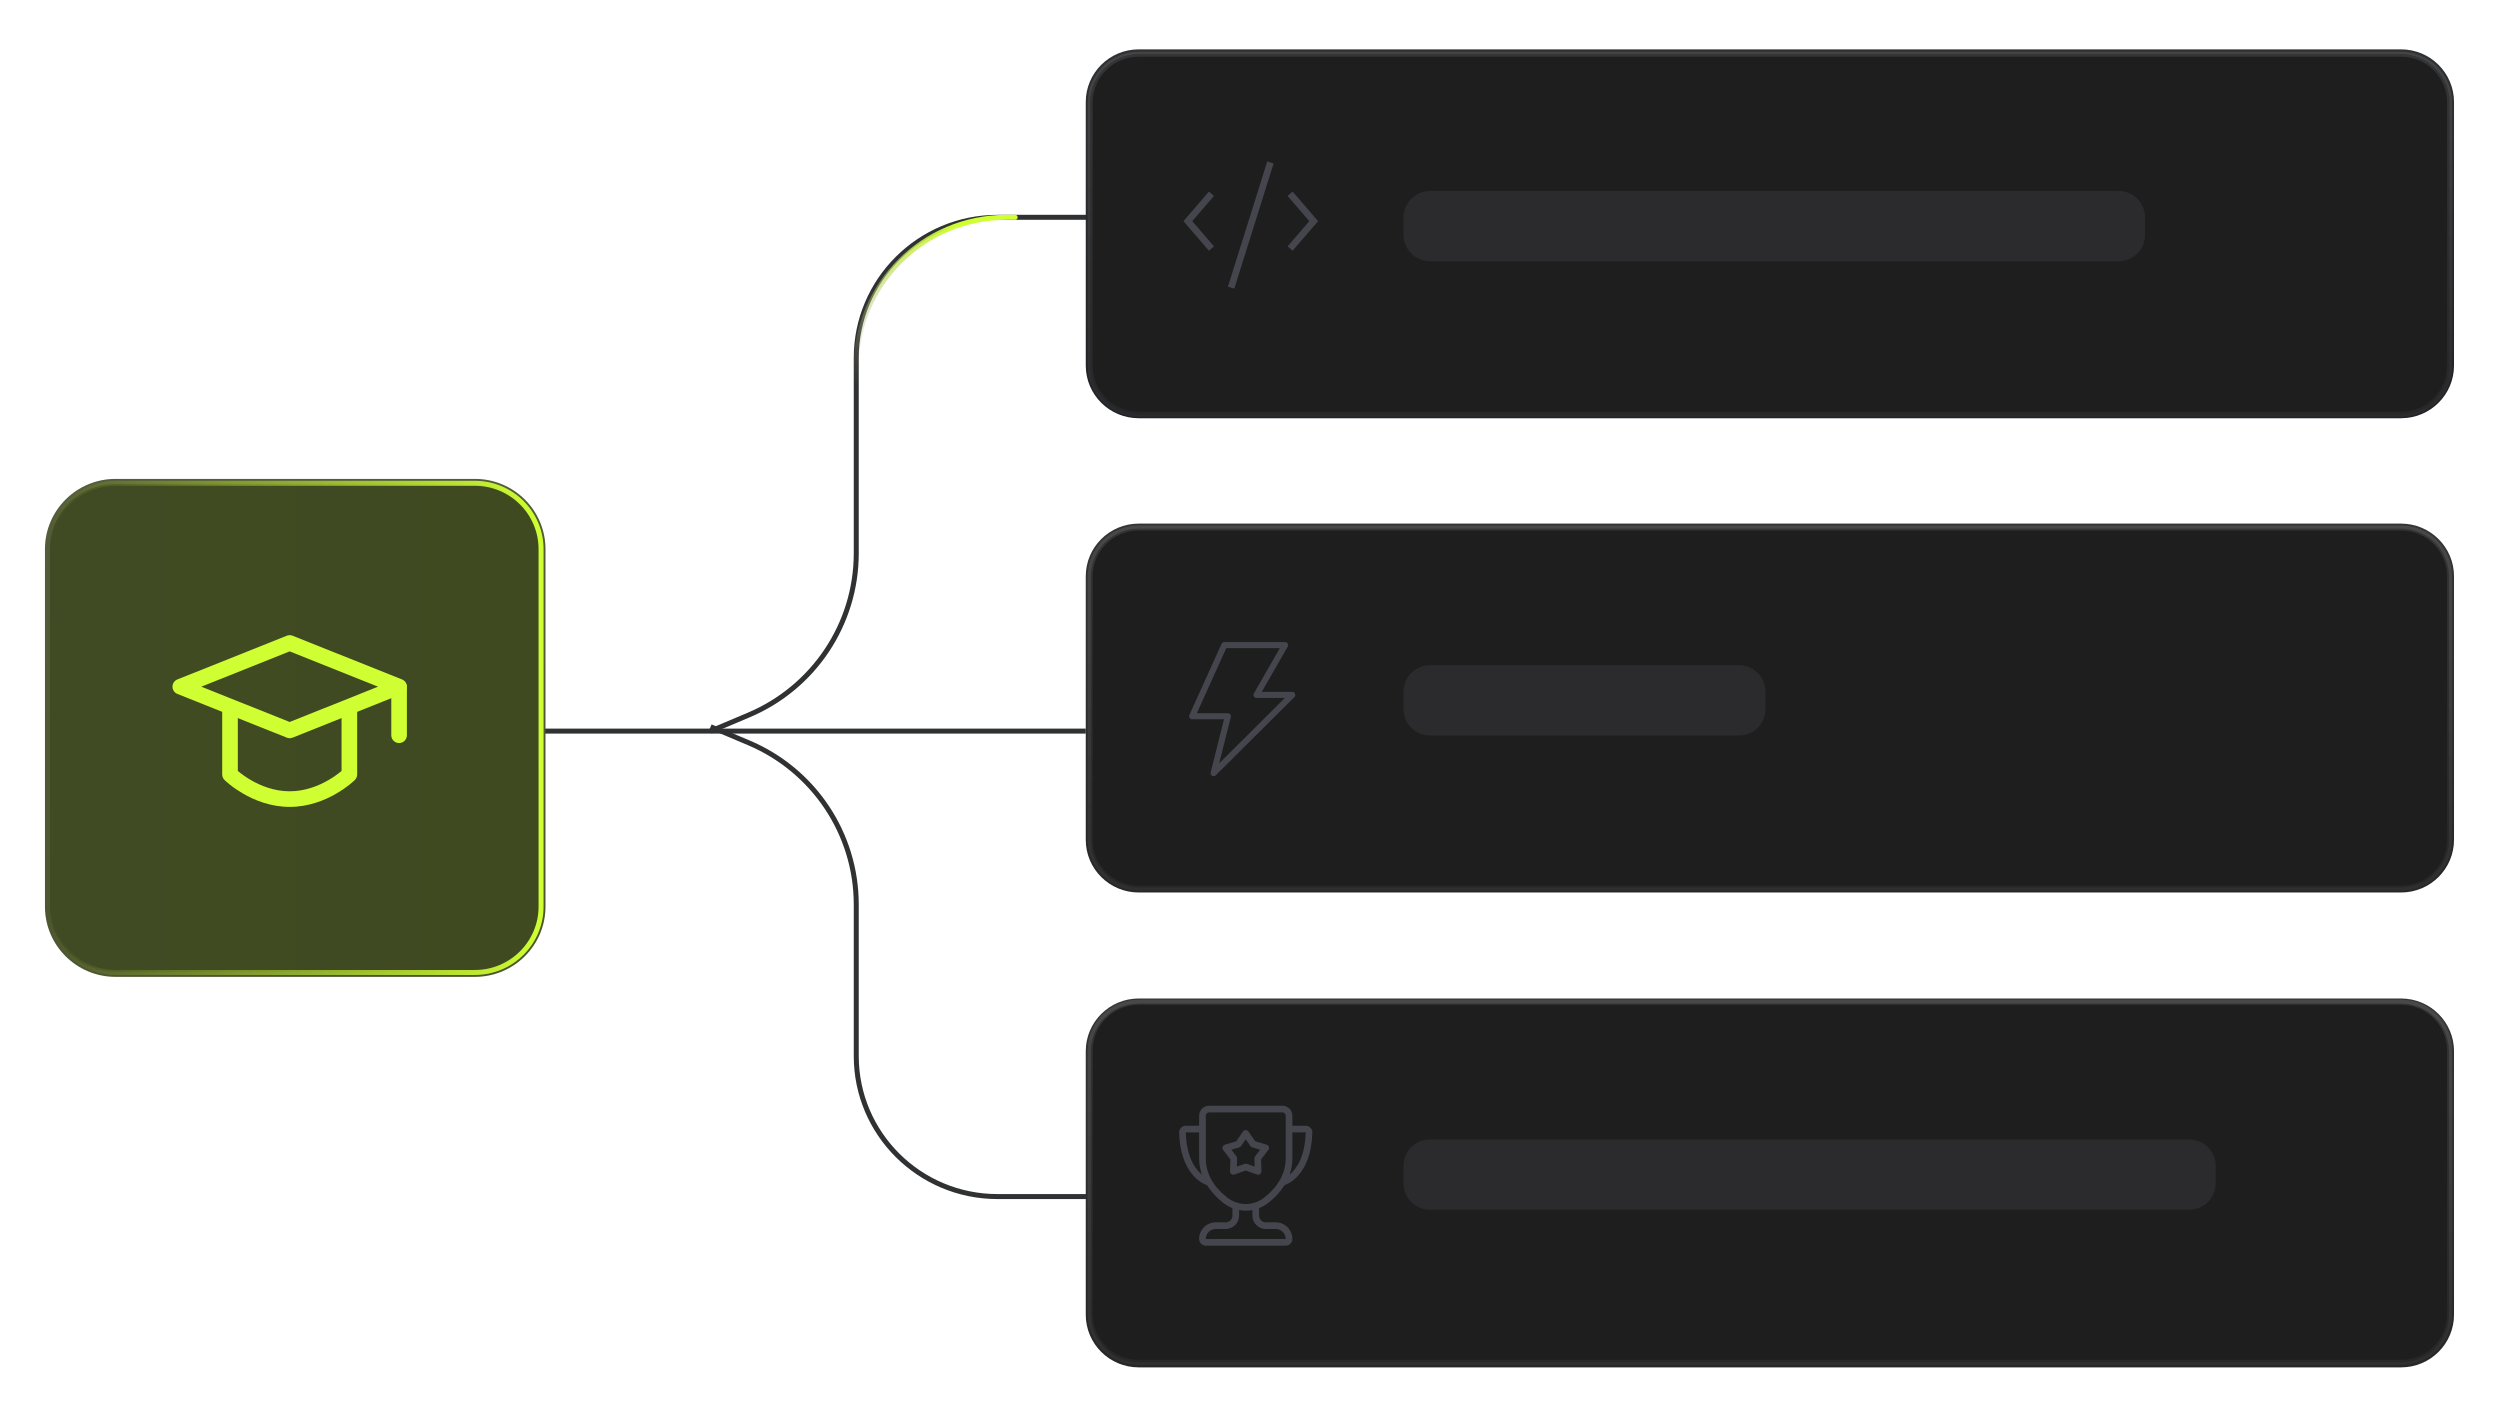 <?xml version="1.0" encoding="UTF-8"?> <svg xmlns="http://www.w3.org/2000/svg" width="313" height="178" viewBox="0 0 313 178" fill="none"><path d="M136.491 27.21H124.886C115.12 27.21 107.203 35.087 107.203 44.803V69.278C107.203 78.104 101.899 86.076 93.732 89.523L88.968 91.534" stroke="#303132" stroke-width="0.626"></path><path d="M136.491 149.81H124.886C115.12 149.81 107.203 141.934 107.203 132.217V113.24C107.203 104.413 101.899 96.442 93.732 92.995L88.968 90.984" stroke="#303132" stroke-width="0.626"></path><g filter="url(#filter0_d_288_1631)"><path d="M300.611 5.219H142.569C138.906 5.219 135.938 8.173 135.938 11.816V44.803C135.938 48.446 138.906 51.4 142.569 51.4H300.611C304.273 51.4 307.242 48.446 307.242 44.803V11.816C307.242 8.173 304.273 5.219 300.611 5.219Z" fill="url(#paint0_linear_288_1631)"></path><path d="M142.568 5.532H300.61C304.101 5.532 306.929 8.348 306.929 11.817V44.803C306.929 48.272 304.101 51.087 300.61 51.087H142.568C139.078 51.087 136.25 48.272 136.25 44.803V11.817C136.25 8.348 139.077 5.532 142.568 5.532Z" stroke="url(#paint1_linear_288_1631)" stroke-opacity="0.1" stroke-width="0.626"></path><path d="M300.611 5.825H142.569C139.212 5.825 136.49 8.533 136.49 11.873V44.859C136.49 48.199 139.212 50.907 142.569 50.907H300.611C303.968 50.907 306.689 48.199 306.689 44.859V11.873C306.689 8.533 303.968 5.825 300.611 5.825Z" fill="#1E1E1E" stroke="url(#paint2_linear_288_1631)" stroke-opacity="0.1" stroke-width="0.626"></path></g><g filter="url(#filter1_d_288_1631)"><path d="M300.611 64.595H142.569C138.906 64.595 135.938 67.548 135.938 71.192V104.178C135.938 107.822 138.906 110.776 142.569 110.776H300.611C304.273 110.776 307.242 107.822 307.242 104.178V71.192C307.242 67.548 304.273 64.595 300.611 64.595Z" fill="#1E1E1E"></path><path d="M142.568 64.907H300.61C304.101 64.907 306.929 67.723 306.929 71.192V104.179C306.929 107.648 304.101 110.463 300.61 110.463H142.568C139.078 110.463 136.25 107.648 136.25 104.179V71.192C136.25 67.723 139.077 64.907 142.568 64.907Z" stroke="url(#paint3_linear_288_1631)" stroke-opacity="0.1" stroke-width="0.626"></path><path d="M300.611 65.144H142.569C139.212 65.144 136.49 67.852 136.49 71.192V104.178C136.49 107.518 139.212 110.226 142.569 110.226H300.611C303.968 110.226 306.689 107.518 306.689 104.178V71.192C306.689 67.852 303.968 65.144 300.611 65.144Z" stroke="url(#paint4_linear_288_1631)" stroke-opacity="0.1" stroke-width="0.626"></path></g><g filter="url(#filter2_d_288_1631)"><path d="M300.611 124.052H142.569C138.906 124.052 135.938 127.005 135.938 130.649V163.635C135.938 167.279 138.906 170.233 142.569 170.233H300.611C304.273 170.233 307.242 167.279 307.242 163.635V130.649C307.242 127.005 304.273 124.052 300.611 124.052Z" fill="#1E1E1E"></path><path d="M142.568 124.364H300.61C304.101 124.364 306.929 127.18 306.929 130.649V163.636C306.929 167.105 304.101 169.92 300.61 169.92H142.568C139.078 169.92 136.25 167.105 136.25 163.636V130.649C136.25 127.18 139.077 124.364 142.568 124.364Z" stroke="url(#paint5_linear_288_1631)" stroke-opacity="0.1" stroke-width="0.626"></path><path d="M300.611 124.52H142.569C139.212 124.52 136.49 127.228 136.49 130.568V163.554C136.49 166.894 139.212 169.601 142.569 169.601H300.611C303.968 169.601 306.689 166.894 306.689 163.554V130.568C306.689 127.228 303.968 124.52 300.611 124.52Z" stroke="url(#paint6_linear_288_1631)" stroke-opacity="0.1" stroke-width="0.626"></path></g><path d="M55.26 91.534H135.938" stroke="#303132" stroke-width="0.626"></path><path d="M161.521 24.259L164.475 27.688L161.521 31.117" stroke="#45454D" stroke-width="0.836"></path><path d="M151.672 24.259L148.718 27.688L151.672 31.117" stroke="#45454D" stroke-width="0.836"></path><path d="M159.058 20.34L154.135 36.015" stroke="#45454D" stroke-width="0.836" stroke-linejoin="round"></path><path d="M265.244 23.912H179.039C177.208 23.912 175.724 25.389 175.724 27.21V29.409C175.724 31.231 177.208 32.708 179.039 32.708H265.244C267.075 32.708 268.56 31.231 268.56 29.409V27.21C268.56 25.389 267.075 23.912 265.244 23.912Z" fill="#3F3F46" fill-opacity="0.4"></path><path d="M274.086 142.662H179.039C177.208 142.662 175.724 144.139 175.724 145.961V148.16C175.724 149.982 177.208 151.459 179.039 151.459H274.086C275.917 151.459 277.401 149.982 277.401 148.16V145.961C277.401 144.139 275.917 142.662 274.086 142.662Z" fill="#3F3F46" fill-opacity="0.4"></path><path d="M217.721 83.287H179.039C177.208 83.287 175.724 84.764 175.724 86.586V88.785C175.724 90.607 177.208 92.084 179.039 92.084H217.721C219.552 92.084 221.037 90.607 221.037 88.785V86.586C221.037 84.764 219.552 83.287 217.721 83.287Z" fill="#3F3F46" fill-opacity="0.4"></path><path d="M160.893 80.769L157.312 87.004H161.788L151.941 96.8L153.731 89.675H149.255L153.284 80.769H160.893Z" stroke="#45454D" stroke-width="0.76" stroke-linecap="round" stroke-linejoin="round"></path><path d="M107.204 51.4V45.903C107.204 35.579 115.615 27.21 125.992 27.21H127.097" stroke="url(#paint7_linear_288_1631)" stroke-width="0.626" stroke-linecap="round"></path><g filter="url(#filter3_d_288_1631)"><path d="M59.452 58.996H14.471C9.588 58.996 5.629 62.934 5.629 67.793V112.544C5.629 117.402 9.588 121.34 14.471 121.34H59.452C64.335 121.34 68.293 117.402 68.293 112.544V67.793C68.293 62.934 64.335 58.996 59.452 58.996Z" fill="url(#paint8_linear_288_1631)"></path><path d="M14.471 59.309H59.451C64.163 59.309 67.981 63.108 67.981 67.792V112.544C67.981 117.228 64.163 121.027 59.451 121.027H14.471C9.759 121.027 5.942 117.228 5.942 112.544V67.792C5.942 63.108 9.759 59.309 14.471 59.309Z" stroke="url(#paint9_linear_288_1631)" stroke-opacity="0.1" stroke-width="0.626"></path><path d="M59.452 59.546H14.471C9.893 59.546 6.182 63.238 6.182 67.792V112.544C6.182 117.098 9.893 120.79 14.471 120.79H59.452C64.03 120.79 67.741 117.098 67.741 112.544V67.792C67.741 63.238 64.03 59.546 59.452 59.546Z" stroke="url(#paint10_linear_288_1631)" stroke-width="0.626"></path></g><g clip-path="url(#clip0_288_1631)"><path d="M35.906 79.592C36.139 79.499 36.398 79.499 36.631 79.592L50.329 85.065C50.51 85.138 50.665 85.263 50.774 85.425C50.883 85.586 50.942 85.777 50.942 85.972C50.942 86.167 50.883 86.358 50.774 86.519C50.665 86.681 50.51 86.806 50.329 86.879L36.632 92.353C36.399 92.446 36.139 92.446 35.906 92.353L22.208 86.88C22.027 86.808 21.872 86.683 21.763 86.521C21.653 86.359 21.595 86.168 21.595 85.973C21.595 85.778 21.653 85.588 21.763 85.426C21.872 85.264 22.027 85.139 22.208 85.066L35.906 79.592ZM25.203 85.972L36.267 90.392L47.331 85.972L36.267 81.552L25.203 85.972Z" fill="#CFFF32"></path><path d="M49.966 85.066C50.226 85.066 50.474 85.169 50.658 85.353C50.841 85.536 50.944 85.785 50.944 86.044V92.054C50.944 92.313 50.841 92.562 50.658 92.745C50.474 92.929 50.226 93.032 49.966 93.032C49.707 93.032 49.459 92.929 49.275 92.745C49.092 92.562 48.989 92.313 48.989 92.054V86.044C48.989 85.785 49.092 85.536 49.275 85.353C49.459 85.169 49.707 85.066 49.966 85.066ZM28.797 87.879C29.056 87.879 29.305 87.982 29.488 88.165C29.672 88.348 29.775 88.597 29.775 88.856V96.524C30.283 96.947 30.827 97.326 31.398 97.658C32.633 98.379 34.331 99.069 36.269 99.069C38.206 99.069 39.904 98.379 41.14 97.659C41.711 97.327 42.254 96.948 42.762 96.525V88.856C42.762 88.597 42.865 88.348 43.049 88.165C43.232 87.982 43.48 87.879 43.74 87.879C43.999 87.879 44.248 87.982 44.431 88.165C44.614 88.348 44.717 88.597 44.717 88.856V96.962C44.717 97.092 44.691 97.22 44.641 97.34C44.591 97.46 44.518 97.568 44.425 97.659L44.424 97.662L44.42 97.665L44.41 97.675L44.374 97.709L44.249 97.823C44.142 97.919 43.989 98.05 43.793 98.208C43.402 98.521 42.834 98.935 42.123 99.35C40.706 100.173 38.666 101.024 36.269 101.024C33.871 101.024 31.831 100.173 30.415 99.35C29.831 99.01 29.272 98.629 28.744 98.208C28.545 98.048 28.351 97.882 28.164 97.709L28.129 97.675L28.117 97.665L28.114 97.662L28.113 97.66C28.113 97.66 28.112 97.659 28.797 96.962L28.112 97.659C28.019 97.568 27.946 97.46 27.896 97.34C27.846 97.22 27.82 97.092 27.82 96.962V88.856C27.82 88.597 27.923 88.348 28.106 88.165C28.289 87.982 28.538 87.879 28.797 87.879Z" fill="#CFFF32"></path></g><path d="M158.807 150.588C159.6 149.976 160.282 149.231 160.82 148.385C161.508 148.14 164.162 146.868 164.308 141.796C164.311 141.686 164.292 141.576 164.252 141.473C164.212 141.37 164.151 141.276 164.074 141.197C163.996 141.117 163.903 141.053 163.8 141.009C163.697 140.965 163.586 140.942 163.474 140.942H161.806V139.691C161.806 139.359 161.674 139.041 161.44 138.806C161.205 138.571 160.887 138.439 160.555 138.439H151.381C151.049 138.439 150.731 138.571 150.496 138.806C150.261 139.041 150.13 139.359 150.13 139.691V140.942H148.461C148.35 140.942 148.239 140.965 148.136 141.008C148.033 141.052 147.939 141.115 147.861 141.196C147.784 141.275 147.723 141.368 147.683 141.471C147.643 141.575 147.624 141.685 147.627 141.795C147.773 146.868 150.428 148.14 151.115 148.384C151.654 149.229 152.335 149.974 153.129 150.587C153.484 150.867 153.879 151.093 154.3 151.258V152.201C154.3 152.422 154.212 152.635 154.055 152.791C153.899 152.947 153.687 153.035 153.466 153.035H152.215C151.662 153.036 151.132 153.256 150.741 153.647C150.35 154.038 150.13 154.568 150.13 155.12C150.13 155.342 150.217 155.554 150.374 155.71C150.53 155.867 150.742 155.954 150.964 155.954H160.972C161.193 155.954 161.405 155.867 161.562 155.71C161.718 155.554 161.806 155.342 161.806 155.12C161.806 154.568 161.586 154.038 161.195 153.647C160.804 153.256 160.274 153.036 159.721 153.035H158.47C158.249 153.035 158.037 152.947 157.88 152.791C157.724 152.635 157.636 152.422 157.636 152.201V151.258C158.057 151.093 158.451 150.867 158.807 150.588ZM163.474 141.771C163.385 144.883 162.299 146.372 161.455 147.064C161.687 146.404 161.806 145.71 161.806 145.011V141.776L163.474 141.771ZM148.461 141.776H150.13V145.011C150.13 145.71 150.248 146.404 150.481 147.064C149.636 146.372 148.551 144.883 148.461 141.776ZM150.964 145.011V139.691C150.964 139.58 151.007 139.474 151.086 139.396C151.164 139.317 151.27 139.274 151.381 139.274H160.555C160.666 139.274 160.772 139.317 160.85 139.396C160.928 139.474 160.972 139.58 160.972 139.691V145.011C160.972 146.871 160.069 148.527 158.289 149.932C157.629 150.456 156.811 150.742 155.968 150.742C155.125 150.742 154.307 150.456 153.647 149.932C151.866 148.527 150.964 146.871 150.964 145.011ZM158.47 153.869H159.721C160.053 153.869 160.371 154.001 160.606 154.236C160.84 154.47 160.972 154.789 160.972 155.12H150.964C150.964 154.789 151.095 154.47 151.33 154.236C151.565 154.001 151.883 153.869 152.215 153.869H153.466C153.908 153.869 154.332 153.694 154.645 153.381C154.958 153.068 155.134 152.644 155.134 152.201V151.498C155.685 151.605 156.251 151.605 156.802 151.498V152.201C156.802 152.644 156.978 153.068 157.29 153.381C157.603 153.694 158.028 153.869 158.47 153.869Z" fill="#45454D"></path><path d="M157.373 147.05C157.437 147.073 157.506 147.08 157.573 147.07C157.64 147.06 157.704 147.035 157.758 146.995C157.813 146.955 157.858 146.902 157.887 146.841C157.917 146.781 157.932 146.713 157.93 146.646L157.888 145.153L158.799 143.97C158.84 143.916 158.868 143.853 158.879 143.787C158.891 143.72 158.886 143.651 158.865 143.587C158.844 143.523 158.808 143.464 158.759 143.417C158.711 143.37 158.651 143.335 158.587 143.316L157.154 142.893L156.31 141.662C156.27 141.609 156.218 141.566 156.158 141.537C156.099 141.507 156.033 141.492 155.966 141.492C155.9 141.492 155.834 141.507 155.774 141.537C155.715 141.566 155.663 141.609 155.622 141.662L154.778 142.893L153.346 143.316C153.281 143.335 153.222 143.37 153.173 143.417C153.125 143.464 153.089 143.523 153.068 143.587C153.047 143.651 153.042 143.72 153.053 143.787C153.065 143.853 153.093 143.916 153.134 143.97L154.045 145.153L154.003 146.646C154.001 146.713 154.016 146.781 154.046 146.841C154.076 146.902 154.12 146.955 154.175 146.995C154.23 147.035 154.293 147.06 154.36 147.07C154.427 147.08 154.496 147.073 154.56 147.05L155.967 146.55L157.373 147.05ZM154.854 146.06L154.883 145.028C154.885 144.932 154.855 144.838 154.796 144.762L154.166 143.944L155.157 143.652C155.249 143.625 155.329 143.567 155.383 143.488L155.967 142.636L156.551 143.487C156.605 143.566 156.685 143.624 156.777 143.651L157.767 143.943L157.138 144.762C157.079 144.838 157.049 144.932 157.051 145.028L157.079 146.06L156.106 145.714C156.016 145.682 155.918 145.682 155.827 145.714L154.854 146.06Z" fill="#45454D"></path><defs><filter id="filter0_d_288_1631" x="133.048" y="3.293" width="177.084" height="51.961" filterUnits="userSpaceOnUse" color-interpolation-filters="sRGB"><feFlood flood-opacity="0" result="BackgroundImageFix"></feFlood><feColorMatrix in="SourceAlpha" type="matrix" values="0 0 0 0 0 0 0 0 0 0 0 0 0 0 0 0 0 0 127 0" result="hardAlpha"></feColorMatrix><feOffset dy="0.963"></feOffset><feGaussianBlur stdDeviation="1.445"></feGaussianBlur><feColorMatrix type="matrix" values="0 0 0 0 0.063 0 0 0 0 0.094 0 0 0 0 0.157 0 0 0 0.07 0"></feColorMatrix><feBlend mode="normal" in2="BackgroundImageFix" result="effect1_dropShadow_288_1631"></feBlend><feBlend mode="normal" in="SourceGraphic" in2="effect1_dropShadow_288_1631" result="shape"></feBlend></filter><filter id="filter1_d_288_1631" x="133.048" y="62.668" width="177.084" height="51.961" filterUnits="userSpaceOnUse" color-interpolation-filters="sRGB"><feFlood flood-opacity="0" result="BackgroundImageFix"></feFlood><feColorMatrix in="SourceAlpha" type="matrix" values="0 0 0 0 0 0 0 0 0 0 0 0 0 0 0 0 0 0 127 0" result="hardAlpha"></feColorMatrix><feOffset dy="0.963"></feOffset><feGaussianBlur stdDeviation="1.445"></feGaussianBlur><feColorMatrix type="matrix" values="0 0 0 0 0.063 0 0 0 0 0.094 0 0 0 0 0.157 0 0 0 0.07 0"></feColorMatrix><feBlend mode="normal" in2="BackgroundImageFix" result="effect1_dropShadow_288_1631"></feBlend><feBlend mode="normal" in="SourceGraphic" in2="effect1_dropShadow_288_1631" result="shape"></feBlend></filter><filter id="filter2_d_288_1631" x="133.048" y="122.125" width="177.084" height="51.961" filterUnits="userSpaceOnUse" color-interpolation-filters="sRGB"><feFlood flood-opacity="0" result="BackgroundImageFix"></feFlood><feColorMatrix in="SourceAlpha" type="matrix" values="0 0 0 0 0 0 0 0 0 0 0 0 0 0 0 0 0 0 127 0" result="hardAlpha"></feColorMatrix><feOffset dy="0.963"></feOffset><feGaussianBlur stdDeviation="1.445"></feGaussianBlur><feColorMatrix type="matrix" values="0 0 0 0 0.063 0 0 0 0 0.094 0 0 0 0 0.157 0 0 0 0.07 0"></feColorMatrix><feBlend mode="normal" in2="BackgroundImageFix" result="effect1_dropShadow_288_1631"></feBlend><feBlend mode="normal" in="SourceGraphic" in2="effect1_dropShadow_288_1631" result="shape"></feBlend></filter><filter id="filter3_d_288_1631" x="2.739" y="57.069" width="68.444" height="68.124" filterUnits="userSpaceOnUse" color-interpolation-filters="sRGB"><feFlood flood-opacity="0" result="BackgroundImageFix"></feFlood><feColorMatrix in="SourceAlpha" type="matrix" values="0 0 0 0 0 0 0 0 0 0 0 0 0 0 0 0 0 0 127 0" result="hardAlpha"></feColorMatrix><feOffset dy="0.963"></feOffset><feGaussianBlur stdDeviation="1.445"></feGaussianBlur><feColorMatrix type="matrix" values="0 0 0 0 0.063 0 0 0 0 0.094 0 0 0 0 0.157 0 0 0 0.07 0"></feColorMatrix><feBlend mode="normal" in2="BackgroundImageFix" result="effect1_dropShadow_288_1631"></feBlend><feBlend mode="normal" in="SourceGraphic" in2="effect1_dropShadow_288_1631" result="shape"></feBlend></filter><linearGradient id="paint0_linear_288_1631" x1="221.59" y1="38.558" x2="221.59" y2="51.4" gradientUnits="userSpaceOnUse"><stop stop-color="#18191C"></stop><stop offset="1" stop-color="#18191C"></stop></linearGradient><linearGradient id="paint1_linear_288_1631" x1="221.59" y1="4.656" x2="221.59" y2="50.236" gradientUnits="userSpaceOnUse"><stop stop-color="white"></stop><stop offset="1" stop-color="white" stop-opacity="0.4"></stop></linearGradient><linearGradient id="paint2_linear_288_1631" x1="221.59" y1="5.275" x2="221.59" y2="49.77" gradientUnits="userSpaceOnUse"><stop stop-color="white"></stop><stop offset="1" stop-color="white" stop-opacity="0.4"></stop></linearGradient><linearGradient id="paint3_linear_288_1631" x1="221.59" y1="64.031" x2="221.59" y2="109.611" gradientUnits="userSpaceOnUse"><stop stop-color="white"></stop><stop offset="1" stop-color="white" stop-opacity="0.4"></stop></linearGradient><linearGradient id="paint4_linear_288_1631" x1="221.59" y1="64.594" x2="221.59" y2="109.089" gradientUnits="userSpaceOnUse"><stop stop-color="white"></stop><stop offset="1" stop-color="white" stop-opacity="0.4"></stop></linearGradient><linearGradient id="paint5_linear_288_1631" x1="221.59" y1="123.489" x2="221.59" y2="169.068" gradientUnits="userSpaceOnUse"><stop stop-color="white"></stop><stop offset="1" stop-color="white" stop-opacity="0.4"></stop></linearGradient><linearGradient id="paint6_linear_288_1631" x1="221.59" y1="123.97" x2="221.59" y2="168.464" gradientUnits="userSpaceOnUse"><stop stop-color="white"></stop><stop offset="1" stop-color="white" stop-opacity="0.4"></stop></linearGradient><linearGradient id="paint7_linear_288_1631" x1="117.15" y1="27.21" x2="109.484" y2="49.226" gradientUnits="userSpaceOnUse"><stop stop-color="#CFFF32"></stop><stop offset="1" stop-color="#999999" stop-opacity="0"></stop></linearGradient><linearGradient id="paint8_linear_288_1631" x1="68.287" y1="90.172" x2="5.733" y2="90.172" gradientUnits="userSpaceOnUse"><stop stop-color="#404A21"></stop><stop offset="1" stop-color="#414B23"></stop></linearGradient><linearGradient id="paint9_linear_288_1631" x1="36.961" y1="58.437" x2="36.961" y2="119.582" gradientUnits="userSpaceOnUse"><stop stop-color="white"></stop><stop offset="1" stop-color="white" stop-opacity="0.6"></stop></linearGradient><linearGradient id="paint10_linear_288_1631" x1="67.662" y1="90.172" x2="6.359" y2="90.172" gradientUnits="userSpaceOnUse"><stop stop-color="#CFFF32"></stop><stop offset="1" stop-color="#CFFF32" stop-opacity="0"></stop></linearGradient><clipPath id="clip0_288_1631"><rect width="31.277" height="31.277" fill="white" transform="translate(21.268 74.634)"></rect></clipPath></defs></svg> 